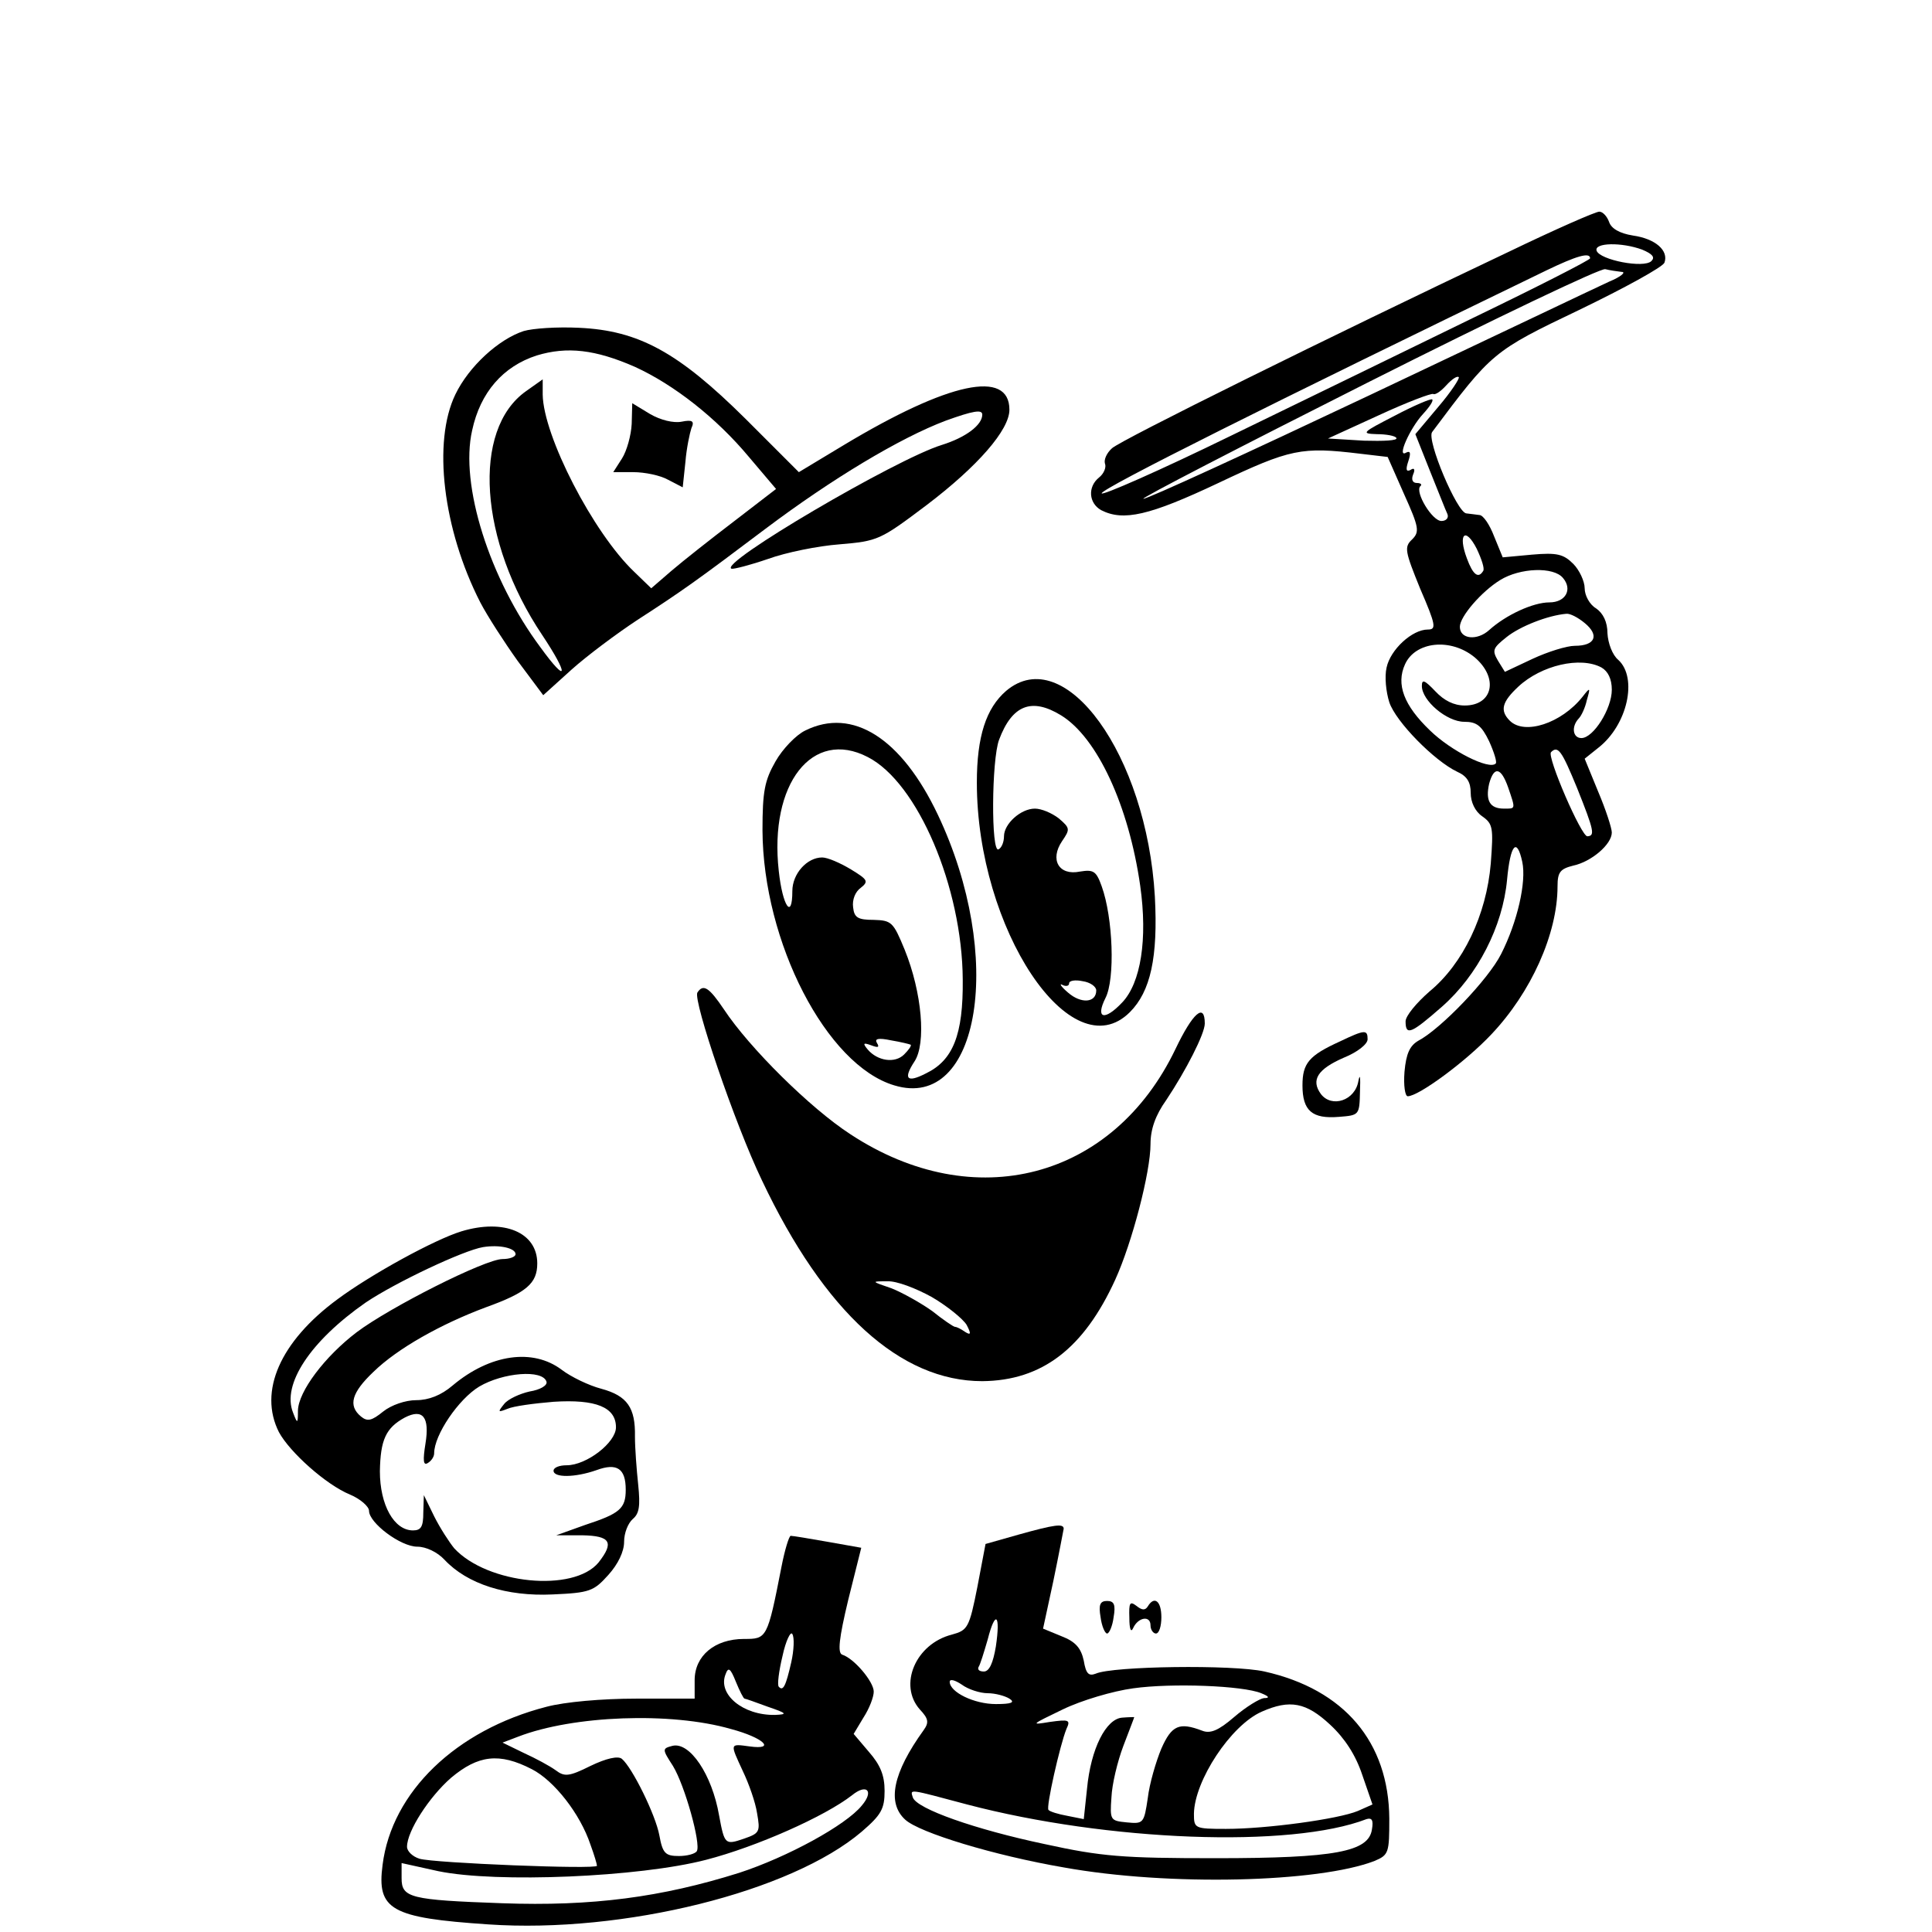 <?xml version="1.0" standalone="no"?>
<!DOCTYPE svg PUBLIC "-//W3C//DTD SVG 20010904//EN"
 "http://www.w3.org/TR/2001/REC-SVG-20010904/DTD/svg10.dtd">
<svg version="1.0" xmlns="http://www.w3.org/2000/svg"
 width="356pt" height="356pt" viewBox="0 0 356 356"
 preserveAspectRatio="xMidYMid meet">
<g transform="translate(0,356) scale(0.1,-0.1)"
fill="#000000" stroke="none">
<path d="M2780 3096 c-331 -157 -715 -347 -731 -362 -10 -9 -15 -21 -13 -28 3
-7 -2 -19 -11 -26 -21 -17 -19 -47 4 -60 41 -21 89 -10 216 50 133 63 153 67
261 54 l51 -6 30 -68 c28 -62 29 -70 15 -84 -15 -14 -13 -22 15 -91 29 -67 30
-75 14 -75 -29 0 -69 -37 -76 -70 -4 -17 -1 -45 5 -64 12 -36 83 -108 125
-128 18 -8 25 -19 25 -39 0 -17 8 -34 21 -43 20 -14 21 -21 16 -87 -8 -95 -51
-185 -113 -236 -24 -21 -44 -45 -44 -55 0 -27 10 -23 67 27 66 58 112 148 120
234 6 65 18 79 28 33 8 -37 -9 -111 -39 -170 -23 -46 -111 -138 -153 -160 -15
-9 -22 -23 -25 -57 -2 -25 1 -45 6 -45 20 0 107 64 154 114 73 77 122 185 122
273 0 26 5 32 29 38 33 7 71 39 71 61 0 8 -11 42 -25 75 l-25 61 25 20 c54 42
73 129 37 162 -11 9 -19 31 -20 49 0 21 -8 37 -21 46 -12 7 -21 24 -21 37 0
13 -10 34 -21 45 -18 18 -30 21 -76 17 l-54 -5 -16 39 c-8 21 -20 39 -27 39
-6 1 -17 2 -24 3 -17 1 -74 136 -63 150 110 147 112 149 271 225 83 40 154 79
157 87 8 22 -16 44 -58 50 -25 4 -40 13 -44 25 -4 11 -12 19 -18 19 -7 0 -82
-33 -167 -74z m246 4 c19 -8 24 -14 17 -21 -14 -14 -95 2 -101 19 -5 15 46 16
84 2z m-96 -16 c0 -3 -96 -52 -212 -108 -117 -57 -320 -156 -450 -219 -131
-64 -238 -111 -238 -106 0 9 312 165 820 411 54 26 80 34 80 22z m58 -25 c9 0
-1 -9 -23 -18 -22 -10 -221 -105 -443 -210 -222 -105 -409 -191 -415 -190 -7
0 179 96 413 214 234 118 431 212 438 209 8 -2 21 -4 30 -5z m-338 -249 l-42
-50 27 -68 c15 -37 29 -73 32 -79 3 -7 -2 -13 -11 -13 -17 0 -49 53 -39 64 4
3 1 6 -6 6 -8 0 -11 6 -7 16 4 9 2 13 -5 8 -8 -4 -9 1 -4 16 5 15 4 20 -4 16
-18 -11 7 45 31 71 12 13 20 25 17 27 -2 2 -33 -11 -69 -30 -60 -31 -63 -33
-33 -34 17 0 34 -3 36 -7 3 -5 -24 -6 -60 -5 l-66 4 94 43 c52 24 97 41 100
39 4 -2 14 5 24 16 10 11 20 18 23 15 2 -2 -14 -27 -38 -55z m83 -302 c-9 -15
-19 -7 -30 23 -17 45 -3 59 18 18 9 -19 15 -37 12 -41z m147 -13 c18 -21 5
-45 -25 -45 -30 0 -80 -23 -111 -51 -22 -20 -54 -17 -54 6 0 19 40 65 74 86
37 23 99 25 116 4z m40 -83 c28 -23 19 -42 -18 -42 -15 0 -50 -11 -78 -24
l-51 -24 -13 21 c-11 19 -9 23 16 43 25 20 76 40 110 43 7 1 22 -7 34 -17z
m-203 -63 c45 -38 34 -89 -18 -89 -20 0 -38 9 -54 26 -20 21 -25 23 -25 10 0
-27 46 -66 78 -66 23 0 32 -7 46 -36 9 -20 15 -39 12 -41 -12 -12 -82 23 -121
61 -48 46 -63 85 -46 122 19 42 84 49 128 13z m234 -19 c12 -7 19 -21 19 -41
0 -35 -34 -89 -56 -89 -16 0 -19 21 -5 36 5 5 12 20 15 34 7 24 6 24 -8 6 -39
-49 -107 -71 -134 -44 -19 19 -14 35 16 63 42 39 114 56 153 35z m-45 -222
c32 -80 33 -88 19 -89 -11 -1 -75 147 -67 155 13 13 20 2 48 -66z m-127 1 c14
-41 14 -39 -8 -39 -26 0 -34 15 -27 46 9 33 22 30 35 -7z"/>
<path d="M965 2950 c-46 -15 -101 -65 -126 -117 -42 -87 -23 -248 46 -383 13
-25 44 -73 69 -108 l47 -63 52 47 c29 26 84 67 122 92 82 53 110 73 236 168
121 91 247 167 332 199 50 18 67 21 67 11 0 -19 -30 -42 -75 -56 -84 -26 -413
-219 -387 -228 4 -1 35 7 67 18 33 12 92 24 132 27 71 6 75 8 160 72 95 72
153 139 153 176 0 75 -112 51 -305 -65 l-83 -50 -98 98 c-124 123 -197 163
-307 168 -40 2 -85 -1 -102 -6z m205 -66 c72 -33 150 -94 210 -166 l50 -59
-78 -60 c-42 -32 -94 -73 -115 -91 l-37 -32 -31 30 c-76 72 -168 251 -169 327
l0 28 -31 -22 c-100 -71 -86 -276 30 -449 50 -75 47 -92 -3 -23 -94 126 -149
300 -126 400 15 70 57 118 119 138 56 17 108 11 181 -21z"/>
<path d="M1164 2779 c-1 -21 -9 -50 -18 -64 l-16 -25 37 0 c21 0 50 -6 64 -14
l27 -14 5 47 c2 25 8 53 11 62 6 13 2 16 -18 12 -15 -3 -39 3 -58 14 l-33 20
-1 -38z"/>
<path d="M1854 2287 c-37 -32 -54 -84 -54 -169 0 -270 174 -531 282 -423 38
38 52 101 46 213 -15 261 -166 470 -274 379z m101 -45 c67 -41 125 -167 146
-314 14 -99 1 -179 -33 -215 -33 -35 -50 -30 -31 8 18 35 14 148 -7 206 -10
28 -15 31 -40 27 -39 -8 -56 22 -33 56 15 22 15 24 -6 42 -13 10 -32 18 -44
18 -26 0 -57 -28 -57 -51 0 -10 -4 -21 -10 -24 -14 -8 -13 165 1 202 24 64 60
78 114 45z m65 -507 c0 -23 -28 -25 -52 -4 -13 11 -17 18 -10 14 6 -3 12 -2
12 3 0 5 11 7 25 4 14 -2 25 -10 25 -17z"/>
<path d="M1484 2214 c-17 -8 -42 -34 -55 -57 -20 -35 -24 -55 -24 -127 1 -206
118 -433 243 -470 158 -48 204 238 80 499 -67 141 -157 198 -244 155z m115
-49 c92 -47 174 -240 175 -410 1 -102 -18 -149 -68 -173 -35 -18 -42 -10 -21
22 22 33 14 127 -18 206 -21 51 -24 54 -57 55 -29 0 -36 4 -38 23 -2 14 4 29
14 36 15 12 13 15 -18 34 -20 12 -43 22 -53 22 -28 0 -55 -30 -55 -62 0 -54
-18 -28 -25 37 -18 161 62 263 164 210z m79 -530 c2 -2 -4 -10 -12 -18 -17
-17 -49 -12 -67 9 -10 12 -8 13 6 8 13 -5 16 -4 11 4 -5 8 2 10 26 5 18 -3 34
-7 36 -8z"/>
<path d="M1285 1731 c-8 -15 69 -242 119 -346 115 -243 255 -370 406 -370 110
1 187 60 245 187 31 68 65 198 65 250 0 27 9 53 29 81 36 54 71 122 71 141 0
39 -22 20 -54 -47 -115 -240 -371 -307 -599 -157 -74 48 -186 159 -233 230
-27 40 -38 48 -49 31z m432 -561 c29 -17 57 -40 64 -51 9 -17 8 -20 -3 -13 -7
5 -15 9 -18 9 -3 0 -22 13 -42 29 -21 15 -55 34 -75 42 -38 13 -38 13 -8 13
17 1 53 -13 82 -29z"/>
<path d="M2469 1641 c-57 -26 -69 -40 -69 -81 0 -47 18 -62 67 -58 38 3 38 3
39 48 1 25 0 33 -3 18 -6 -36 -49 -50 -69 -24 -19 26 -6 46 42 67 25 10 44 25
44 34 0 18 -5 18 -51 -4z"/>
<path d="M850 1291 c-49 -15 -166 -79 -228 -125 -106 -78 -146 -170 -108 -245
20 -37 87 -97 131 -115 19 -8 35 -22 35 -30 0 -22 58 -66 89 -66 16 0 37 -10
50 -24 42 -45 115 -68 199 -64 69 3 76 6 103 36 18 20 29 43 29 61 0 16 7 34
16 42 12 10 14 24 10 63 -3 28 -6 68 -6 89 1 53 -14 75 -62 88 -23 6 -56 22
-73 35 -53 40 -132 29 -201 -29 -21 -18 -44 -27 -67 -27 -20 0 -46 -9 -61 -21
-21 -17 -29 -19 -41 -9 -24 20 -17 44 23 82 44 43 124 88 207 119 75 27 95 44
95 81 0 57 -61 83 -140 59z m100 -42 c0 -5 -11 -9 -24 -9 -32 0 -208 -89 -269
-135 -59 -45 -107 -109 -108 -144 0 -25 -1 -25 -9 -4 -21 52 32 132 134 203
55 37 180 96 216 102 31 5 60 -2 60 -13z m57 -235 c2 -7 -12 -15 -31 -18 -18
-4 -40 -14 -47 -23 -12 -15 -12 -16 6 -9 11 5 49 10 85 13 78 5 115 -10 115
-47 0 -28 -54 -70 -91 -70 -13 0 -24 -4 -24 -10 0 -13 39 -13 79 1 38 14 54 3
54 -36 0 -35 -11 -44 -75 -65 l-53 -19 48 0 c52 -1 59 -13 30 -50 -46 -56
-205 -40 -266 26 -9 11 -26 37 -37 59 l-19 39 -1 -32 c0 -26 -4 -33 -19 -33
-35 0 -61 47 -61 109 1 58 11 80 46 99 33 17 46 1 38 -48 -5 -31 -4 -41 4 -36
7 4 12 12 12 18 0 34 45 100 83 123 44 26 117 32 124 9z"/>
<path d="M1876 732 l-60 -17 -15 -79 c-15 -76 -18 -80 -47 -88 -67 -17 -99
-93 -59 -138 16 -17 17 -24 7 -38 -57 -79 -68 -134 -34 -165 26 -24 164 -66
292 -88 194 -35 470 -28 573 12 26 11 27 15 27 78 -1 141 -83 238 -230 271
-58 13 -280 10 -311 -4 -13 -5 -18 0 -22 24 -5 23 -15 35 -41 45 l-34 14 19
88 c10 48 18 91 19 96 0 10 -16 8 -84 -11z m-41 -206 c-5 -30 -12 -46 -22 -46
-8 0 -12 3 -10 8 3 4 10 27 17 51 14 55 24 47 15 -13z m-15 -86 c14 0 32 -5
40 -10 11 -7 4 -10 -25 -10 -40 0 -85 22 -85 41 0 6 10 3 22 -5 12 -9 34 -16
48 -16z m504 0 c15 -6 16 -9 5 -9 -8 -1 -33 -16 -55 -35 -29 -25 -44 -31 -59
-25 -42 16 -56 10 -75 -33 -10 -24 -22 -65 -25 -91 -7 -47 -8 -48 -39 -45 -30
3 -31 4 -28 46 1 24 11 66 22 95 11 29 20 52 20 53 0 0 -10 0 -22 -1 -30 -2
-58 -57 -65 -131 l-6 -56 -30 6 c-17 3 -33 8 -35 11 -5 4 21 119 33 149 8 17
5 18 -31 13 -36 -6 -34 -5 24 23 35 17 93 34 130 39 71 10 202 5 236 -9z m127
-58 c27 -25 47 -56 59 -92 l19 -55 -27 -12 c-36 -15 -168 -33 -243 -33 -58 0
-59 1 -59 28 1 61 68 163 125 188 52 23 82 17 126 -24z m-669 -147 c259 -68
596 -81 736 -27 10 3 13 -2 10 -19 -6 -41 -67 -53 -288 -53 -171 0 -210 3
-315 26 -128 27 -236 65 -243 86 -5 16 -9 16 100 -13z"/>
<path d="M1440 673 c-26 -133 -27 -133 -69 -133 -54 0 -91 -31 -91 -76 l0 -34
-108 0 c-63 0 -131 -6 -165 -15 -167 -43 -285 -157 -302 -291 -11 -83 15 -98
195 -110 249 -17 558 60 688 171 36 31 42 42 42 75 0 29 -8 48 -29 72 l-28 33
18 30 c11 17 19 38 19 48 0 18 -36 61 -58 68 -9 3 -6 30 11 101 l24 96 -62 11
c-34 6 -64 11 -68 11 -3 0 -11 -26 -17 -57z m18 -176 c-10 -44 -15 -54 -23
-45 -3 3 0 28 7 57 6 28 15 46 18 40 4 -6 3 -30 -2 -52z m-86 -67 c2 0 21 -7
43 -15 35 -12 37 -14 13 -15 -59 -1 -106 38 -91 75 5 14 9 11 19 -14 7 -17 14
-31 16 -31z m-25 -56 c60 -16 84 -39 34 -32 -37 5 -36 6 -12 -46 11 -23 23
-57 26 -77 6 -34 5 -37 -24 -47 -35 -12 -36 -11 -46 43 -13 75 -54 136 -86
128 -19 -5 -19 -6 1 -37 22 -36 52 -144 44 -157 -3 -5 -18 -9 -33 -9 -25 0
-30 5 -36 38 -7 38 -50 125 -69 141 -7 6 -29 1 -58 -13 -40 -20 -48 -20 -64
-8 -11 8 -37 22 -59 32 l-39 19 29 11 c101 39 281 46 392 14z m-367 -74 c41
-21 89 -82 108 -139 7 -19 12 -36 12 -39 0 -7 -301 5 -327 13 -13 4 -23 14
-23 22 0 29 41 92 81 127 50 42 89 47 149 16z m608 -67 c-29 -36 -137 -95
-226 -124 -143 -45 -271 -62 -437 -56 -169 6 -185 10 -185 46 l0 28 68 -15
c107 -22 370 -11 493 21 93 24 219 80 269 119 27 22 41 8 18 -19z"/>
<path d="M2028 580 c2 -16 8 -30 12 -30 4 0 10 14 12 30 4 23 1 30 -12 30 -13
0 -16 -7 -12 -30z"/>
<path d="M2081 579 c0 -21 3 -28 7 -19 9 20 32 24 32 5 0 -8 5 -15 10 -15 6 0
10 14 10 30 0 30 -13 40 -25 20 -5 -8 -11 -7 -21 1 -12 9 -14 6 -13 -22z"/>
</g>
</svg>
